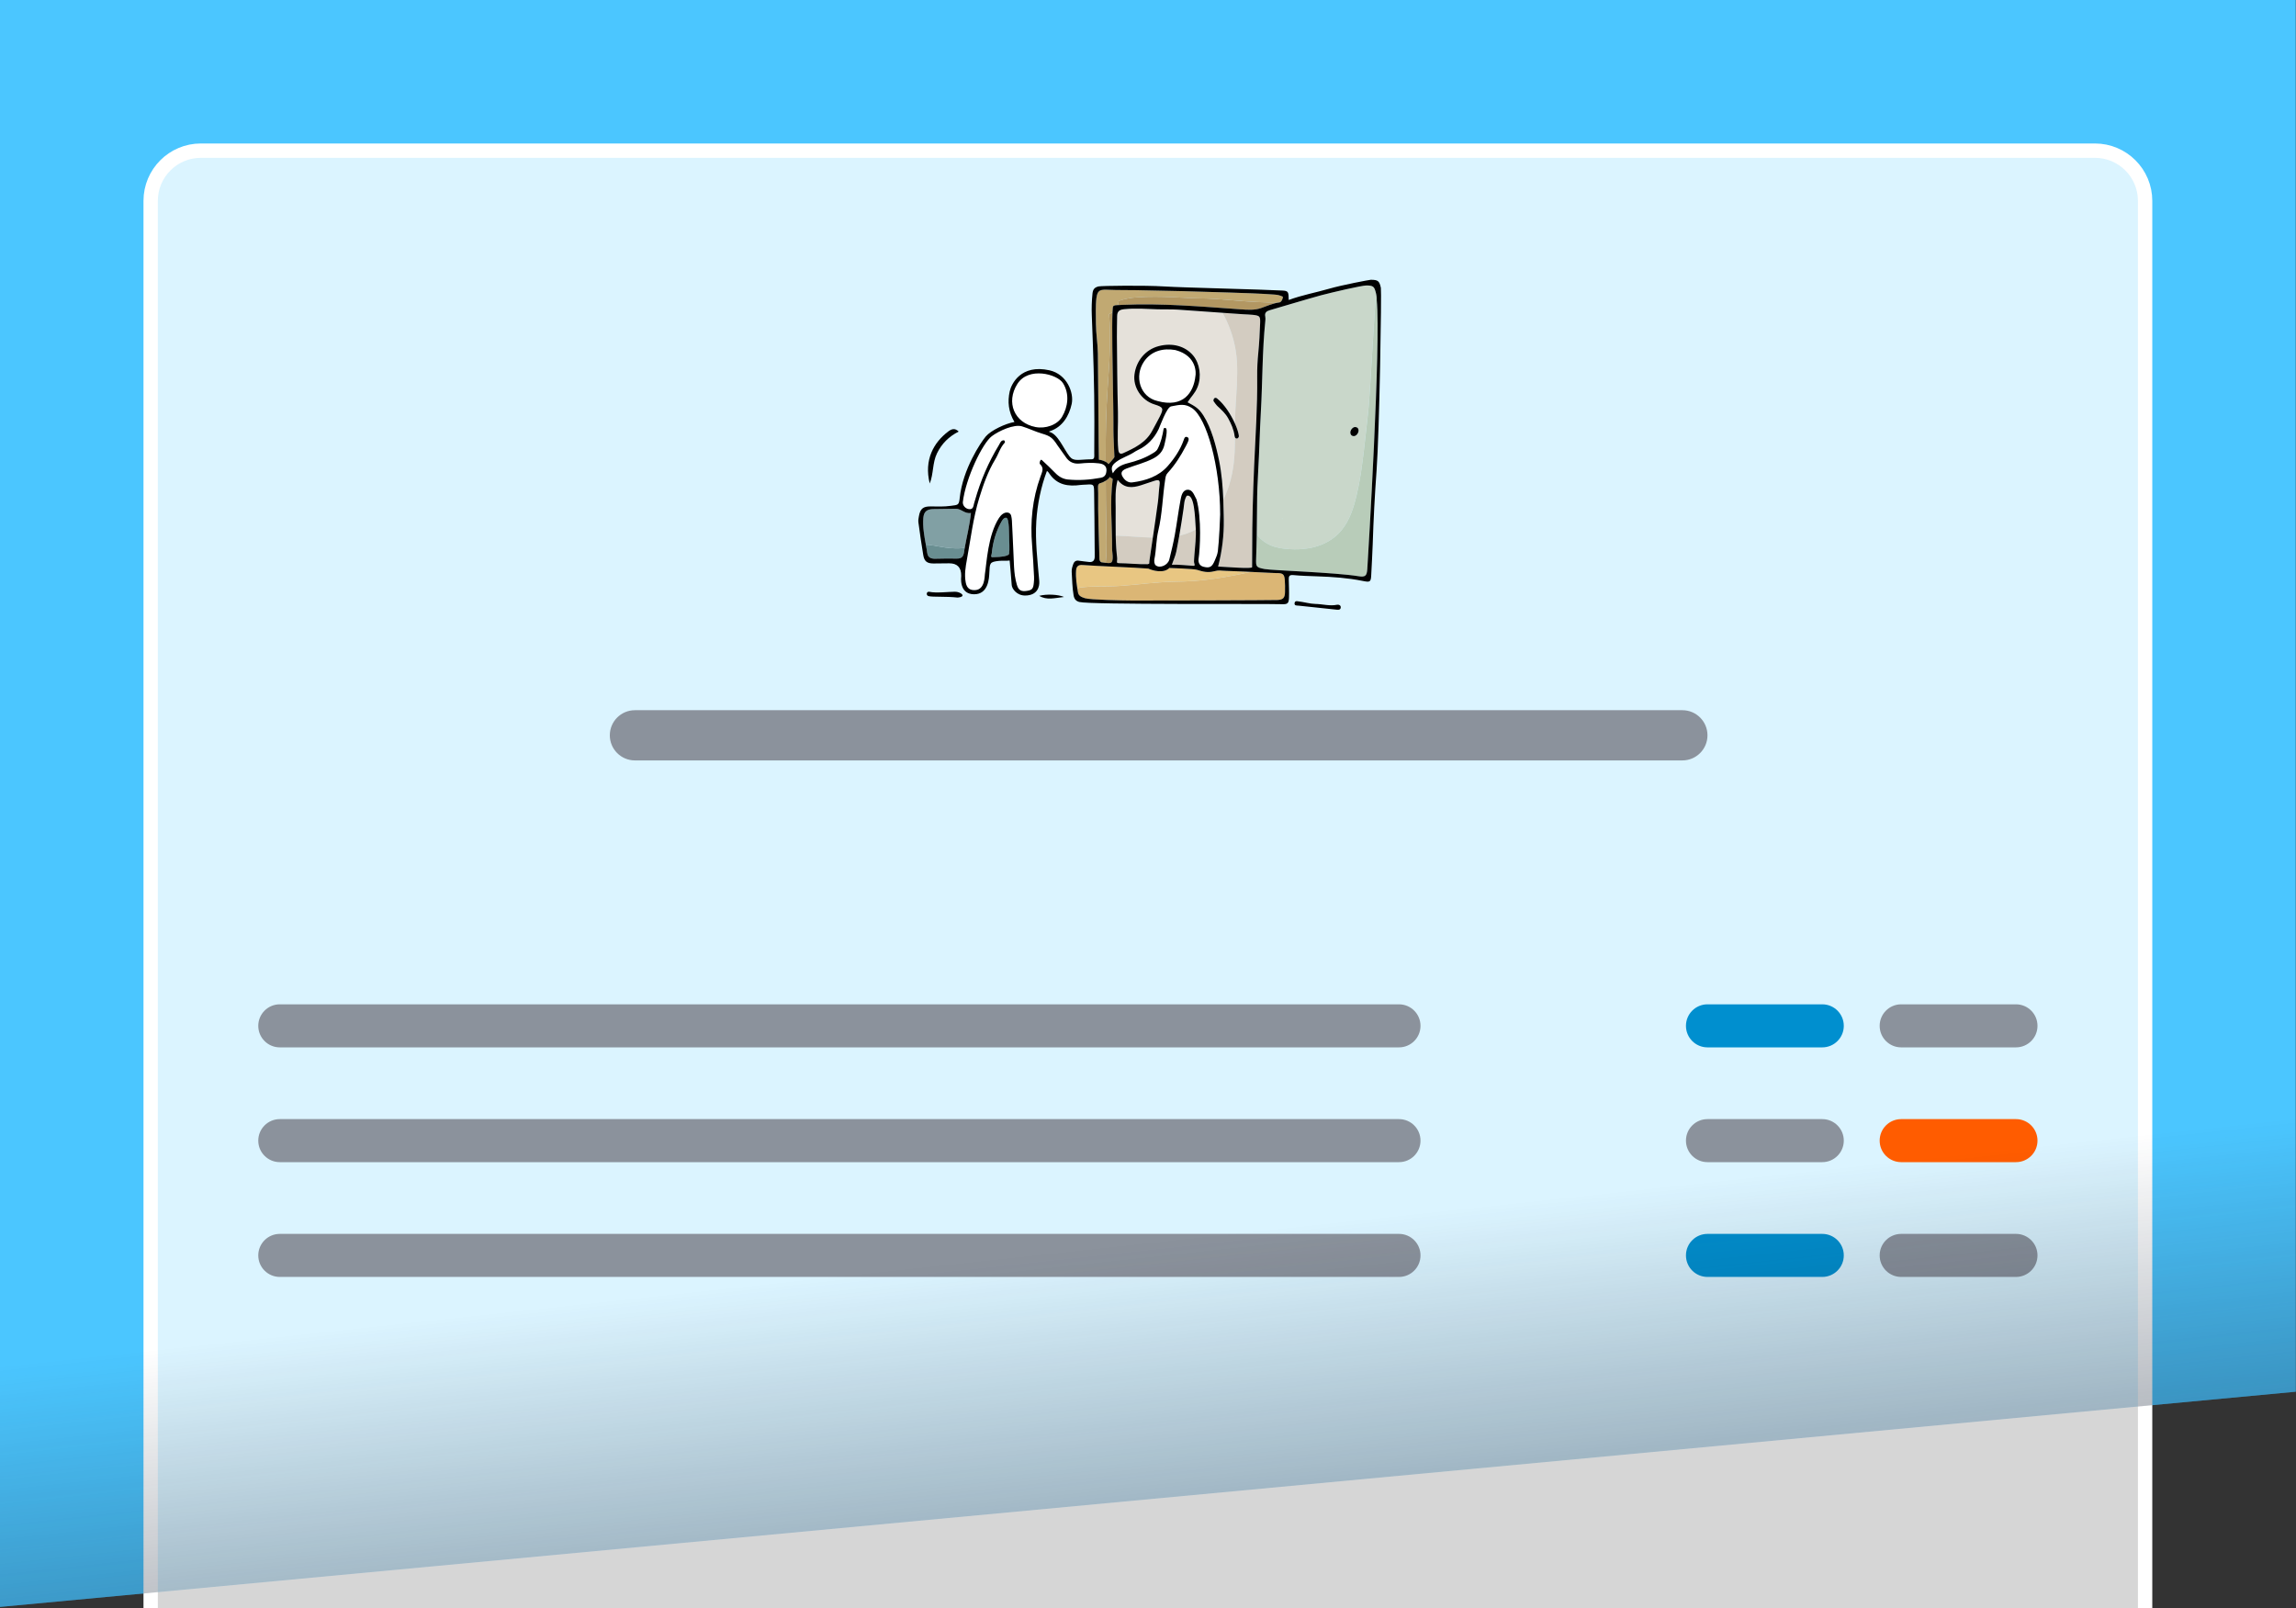 <svg width="404" height="283" viewBox="0 0 404 283" fill="none" xmlns="http://www.w3.org/2000/svg">
<rect x="0" y="0" width="404" height="283" fill="#333333" stroke="none"/>
<g clip-path="url(#clip0_968_9741)">
<g clip-path="url(#clip1_968_9741)">
<path d="M0 0H403.96V244.901L0 282.772V0Z" fill="#4BC6FF"/>
<path d="M368.614 26.51H35.346C30.466 26.51 26.51 30.466 26.51 35.346V292.871C26.51 297.751 30.466 301.708 35.346 301.708H368.614C373.494 301.708 377.45 297.751 377.45 292.871V35.346C377.45 30.466 373.494 26.51 368.614 26.51Z" fill="white" fill-opacity="0.8" stroke="white" stroke-width="2.525"/>
<path d="M296.027 124.975H111.72C109.28 124.975 107.302 126.953 107.302 129.393C107.302 131.834 109.28 133.812 111.72 133.812H296.027C298.467 133.812 300.445 131.834 300.445 129.393C300.445 126.953 298.467 124.975 296.027 124.975Z" fill="#8B929C"/>
<path d="M246.163 176.732H49.232C47.141 176.732 45.445 178.428 45.445 180.52C45.445 182.611 47.141 184.307 49.232 184.307H246.163C248.255 184.307 249.95 182.611 249.95 180.52C249.95 178.428 248.255 176.732 246.163 176.732Z" fill="#8B929C"/>
<path d="M354.727 176.732H334.529C332.438 176.732 330.742 178.428 330.742 180.52C330.742 182.611 332.438 184.307 334.529 184.307H354.727C356.819 184.307 358.514 182.611 358.514 180.52C358.514 178.428 356.819 176.732 354.727 176.732Z" fill="#8B929C"/>
<path d="M354.727 196.931H334.529C332.438 196.931 330.742 198.626 330.742 200.718C330.742 202.809 332.438 204.505 334.529 204.505H354.727C356.819 204.505 358.514 202.809 358.514 200.718C358.514 198.626 356.819 196.931 354.727 196.931Z" fill="#FF5C00"/>
<path d="M354.727 217.129H334.529C332.438 217.129 330.742 218.824 330.742 220.916C330.742 223.008 332.438 224.703 334.529 224.703H354.727C356.819 224.703 358.514 223.008 358.514 220.916C358.514 218.824 356.819 217.129 354.727 217.129Z" fill="#8B929C"/>
<path d="M320.643 176.732H300.445C298.354 176.732 296.658 178.428 296.658 180.52C296.658 182.611 298.354 184.307 300.445 184.307H320.643C322.735 184.307 324.43 182.611 324.43 180.52C324.43 178.428 322.735 176.732 320.643 176.732Z" fill="#008FCF"/>
<path d="M320.643 196.931H300.445C298.354 196.931 296.658 198.626 296.658 200.718C296.658 202.809 298.354 204.505 300.445 204.505H320.643C322.735 204.505 324.43 202.809 324.43 200.718C324.43 198.626 322.735 196.931 320.643 196.931Z" fill="#8B929C"/>
<path d="M320.643 217.129H300.445C298.354 217.129 296.658 218.824 296.658 220.916C296.658 223.008 298.354 224.703 300.445 224.703H320.643C322.735 224.703 324.43 223.008 324.43 220.916C324.43 218.824 322.735 217.129 320.643 217.129Z" fill="#008FCF"/>
<path d="M246.163 196.931H49.232C47.141 196.931 45.445 198.626 45.445 200.718C45.445 202.809 47.141 204.505 49.232 204.505H246.163C248.255 204.505 249.95 202.809 249.95 200.718C249.95 198.626 248.255 196.931 246.163 196.931Z" fill="#8B929C"/>
<path d="M246.163 217.129H49.232C47.141 217.129 45.445 218.824 45.445 220.916C45.445 223.008 47.141 224.703 49.232 224.703H246.163C248.255 224.703 249.95 223.008 249.95 220.916C249.95 218.824 248.255 217.129 246.163 217.129Z" fill="#8B929C"/>
<path d="M196.505 97.546C196.498 97.489 196.493 97.432 196.488 97.376C196.495 97.433 196.5 97.49 196.505 97.546Z" fill="#E5E1DA"/>
<path d="M202.599 96.306C202.574 96.48 202.549 96.655 202.522 96.83C202.548 96.656 202.573 96.481 202.599 96.306Z" fill="#E5E1DA"/>
<path d="M204.036 85.338C204.15 84.481 203.938 84.351 203.081 84.623C202.301 84.87 201.531 85.149 200.752 85.396C199.263 85.866 197.833 85.997 196.66 84.439C196.187 86.165 196.301 87.751 196.312 89.323C196.322 90.968 196.289 92.614 196.321 94.258C198.503 94.317 200.677 94.558 202.854 94.604C203.16 92.535 203.465 90.465 203.742 88.392C203.877 87.382 203.901 86.356 204.036 85.338Z" fill="#E5E1DA"/>
<path d="M196.34 94.949C196.338 94.882 196.335 94.816 196.334 94.749C196.337 94.816 196.338 94.882 196.34 94.949Z" fill="#E5E1DA"/>
<path d="M210.401 92.96C210.269 90.989 210.191 86.776 208.806 87.254C208.337 88.013 208.361 88.795 208.258 89.507C208.027 91.095 207.779 92.681 207.503 94.262L207.504 94.256C208.514 94.037 209.506 93.684 210.411 93.186C210.478 94.62 210.28 96.206 210.163 97.687C210.285 96.127 210.501 94.451 210.4 92.96H210.401Z" fill="#E5E1DA"/>
<path d="M210.114 98.425C210.108 98.54 210.103 98.654 210.098 98.767C210.101 98.654 210.106 98.54 210.114 98.425Z" fill="#E5E1DA"/>
<path d="M194.808 84.426L194.811 84.424C194.811 84.424 194.81 84.424 194.808 84.426Z" fill="#C1A972"/>
<path d="M195.192 84.058C195.192 84.058 195.2 84.048 195.202 84.043C195.199 84.048 195.196 84.053 195.192 84.058Z" fill="#C1A972"/>
<path d="M195.235 83.979C195.235 83.979 195.24 83.969 195.242 83.964C195.24 83.969 195.238 83.974 195.235 83.979Z" fill="#C1A972"/>
<path d="M195.774 98.351C195.77 98.394 195.765 98.434 195.759 98.472C195.765 98.434 195.769 98.393 195.774 98.351Z" fill="#C1A972"/>
<path d="M194.915 84.344C194.915 84.344 194.92 84.34 194.923 84.339C194.92 84.341 194.918 84.343 194.915 84.344Z" fill="#C1A972"/>
<path d="M194.963 84.302C194.963 84.302 194.968 84.299 194.97 84.296C194.968 84.298 194.967 84.3 194.963 84.302Z" fill="#C1A972"/>
<path d="M194.862 84.387C194.862 84.387 194.867 84.384 194.87 84.381C194.867 84.383 194.865 84.384 194.862 84.387Z" fill="#C1A972"/>
<path d="M195.009 84.261C195.009 84.261 195.015 84.256 195.018 84.253C195.015 84.256 195.011 84.258 195.009 84.261Z" fill="#C1A972"/>
<path d="M195.094 84.182C195.094 84.182 195.104 84.172 195.109 84.168C195.104 84.172 195.099 84.178 195.094 84.182Z" fill="#C1A972"/>
<path d="M195.13 84.142C195.135 84.137 195.14 84.131 195.145 84.125C195.141 84.13 195.135 84.135 195.13 84.142Z" fill="#C1A972"/>
<path d="M195.217 84.018C195.217 84.018 195.222 84.008 195.226 84.003C195.223 84.008 195.219 84.014 195.217 84.018Z" fill="#C1A972"/>
<path d="M195.736 98.606C195.728 98.64 195.72 98.671 195.71 98.701C195.719 98.671 195.728 98.64 195.736 98.606Z" fill="#C1A972"/>
<path d="M193.235 86.8C193.177 90.588 193.374 94.371 193.455 98.156C193.461 98.458 193.453 98.761 193.791 98.942C194.168 98.991 194.474 99.034 194.723 99.059C194.672 99.055 194.62 99.049 194.565 99.042C194.811 96.59 194.676 94.031 194.635 91.721C194.594 89.344 194.579 86.966 194.57 84.588C194.242 84.795 193.884 84.96 193.718 84.987C192.998 85.107 193.252 85.79 193.235 86.8Z" fill="#C1A972"/>
<path d="M195.064 84.21C195.064 84.21 195.057 84.217 195.053 84.221C195.057 84.217 195.06 84.214 195.064 84.21Z" fill="#C1A972"/>
<path d="M195.017 99.082C194.98 99.081 194.939 99.079 194.896 99.076C194.938 99.079 194.978 99.081 195.017 99.082Z" fill="#C1A972"/>
<path d="M190.138 103.389C190.181 103.382 190.304 103.363 190.402 103.348C190.512 103.335 190.629 103.321 190.667 103.318C192.023 103.184 193.386 103.19 194.747 103.186C198.018 103.175 201.26 102.649 204.522 102.444C206.294 102.333 208.07 102.367 209.841 102.245C211.681 102.119 213.512 101.876 215.329 101.575C216.926 101.31 218.51 100.984 220.089 100.632C221.159 100.684 222.219 100.737 223.066 100.777C220.843 100.671 217.162 100.481 215.671 100.448C214.646 100.426 214.589 100.273 213.592 100.53C212.495 100.814 211.644 100.587 210.611 100.265C210.009 100.077 205.763 99.941 205.763 99.941C204.739 100.97 202.766 100.386 202.053 100.052C200.025 99.864 192.559 99.597 190.532 99.424C189.746 99.356 189.392 99.639 189.339 100.41C189.25 101.7 189.467 102.966 189.671 104.222C189.632 103.984 189.594 103.745 189.555 103.506C189.747 103.461 189.941 103.422 190.136 103.386L190.138 103.389Z" fill="#E8C682"/>
<path d="M224.548 100.843C224.559 100.843 224.569 100.843 224.578 100.844C224.569 100.844 224.558 100.844 224.548 100.843Z" fill="#E8C682"/>
<path d="M223.387 100.793C223.412 100.794 223.436 100.795 223.46 100.796C223.435 100.795 223.412 100.794 223.387 100.793Z" fill="#E8C682"/>
<path d="M224.473 100.84C224.483 100.84 224.493 100.84 224.502 100.841C224.492 100.841 224.483 100.841 224.473 100.84Z" fill="#E8C682"/>
<path d="M224.19 100.829C224.202 100.829 224.213 100.829 224.224 100.83C224.212 100.83 224.201 100.83 224.19 100.829Z" fill="#E8C682"/>
<path d="M224.384 100.837C224.396 100.837 224.409 100.837 224.422 100.838C224.41 100.838 224.396 100.838 224.384 100.837Z" fill="#E8C682"/>
<path d="M193.187 62.224C193.242 66.576 193.267 70.931 193.306 75.284C193.32 76.82 193.327 79.343 193.367 80.88C193.367 80.88 194.039 80.979 194.559 81.261C194.559 80.929 194.558 80.598 194.558 80.266C194.546 76.275 194.622 72.295 194.896 68.312C195.194 63.969 195.536 59.614 195.156 55.267C195.373 55.184 195.571 55.083 195.748 54.965C195.776 54.324 195.817 53.937 195.878 53.887C196.115 53.695 196.412 53.694 196.707 53.69C196.781 53.465 196.827 53.228 196.844 52.98C196.908 52.95 196.974 52.921 197.037 52.891C197.087 52.874 197.135 52.856 197.185 52.84C197.379 52.777 197.577 52.722 197.777 52.672C198.199 52.565 198.629 52.489 199.059 52.42C199.134 52.411 199.208 52.403 199.283 52.395C199.549 52.366 199.818 52.343 200.085 52.322C201.157 52.24 202.231 52.215 203.306 52.218C205.206 52.223 207.1 52.326 208.997 52.433C209.629 52.469 210.259 52.495 210.891 52.5C212.921 52.518 214.945 52.676 216.966 52.846C219.704 53.077 222.427 53.278 225.145 53.216C225.445 53.156 225.702 52.707 225.741 52.216C225.127 51.942 224.832 51.881 224.216 51.834C221.668 51.639 218.827 51.568 216.274 51.478C210.802 51.285 205.324 51.163 199.849 51.062C198.263 51.032 196.677 51.067 195.09 50.997C193.709 50.936 193.118 50.959 192.937 52.384C192.762 53.759 192.841 55.629 192.848 57.016C192.856 58.764 193.165 60.484 193.187 62.224Z" fill="#C1A972"/>
<path d="M194.639 81.306L194.637 81.304L194.639 81.306Z" fill="#C1A972"/>
<path d="M195.875 70.838C195.876 70.917 195.878 70.995 195.879 71.074C195.878 70.995 195.878 70.917 195.875 70.838Z" fill="#C1A972"/>
<path d="M195.887 71.511C195.888 71.596 195.888 71.679 195.89 71.762C195.889 71.679 195.888 71.595 195.887 71.511Z" fill="#C1A972"/>
<path d="M195.854 69.463C195.854 69.495 195.856 69.525 195.857 69.557C195.857 69.525 195.856 69.495 195.854 69.463Z" fill="#C1A972"/>
<path d="M195.859 69.815C195.861 69.89 195.862 69.963 195.863 70.037C195.863 69.963 195.862 69.89 195.859 69.815Z" fill="#C1A972"/>
<path d="M195.87 70.476C195.871 70.555 195.873 70.635 195.874 70.715C195.873 70.635 195.873 70.555 195.87 70.476Z" fill="#C1A972"/>
<path d="M195.906 73.085C195.906 73.168 195.908 73.251 195.909 73.332C195.909 73.251 195.906 73.168 195.906 73.085Z" fill="#C1A972"/>
<path d="M195.903 72.8C195.903 72.878 195.905 72.955 195.906 73.031C195.906 72.955 195.903 72.877 195.903 72.8Z" fill="#C1A972"/>
<path d="M195.919 74.483C195.919 74.557 195.919 74.63 195.92 74.701C195.92 74.63 195.92 74.557 195.919 74.483Z" fill="#C1A972"/>
<path d="M195.914 73.688C195.914 73.769 195.917 73.851 195.917 73.93C195.917 73.851 195.915 73.769 195.914 73.688Z" fill="#C1A972"/>
<path d="M195.917 74.218C195.917 74.294 195.918 74.369 195.918 74.442C195.918 74.369 195.918 74.294 195.917 74.218Z" fill="#C1A972"/>
<path d="M195.916 73.942C195.916 74.021 195.917 74.097 195.919 74.173C195.919 74.097 195.917 74.021 195.916 73.942Z" fill="#C1A972"/>
<path d="M217.43 77.107C217.414 77.097 217.401 77.086 217.387 77.074C217.399 77.086 217.413 77.097 217.43 77.107Z" fill="#E5E1DA"/>
<path d="M217.328 77.003C217.317 76.987 217.309 76.971 217.3 76.955C217.307 76.971 217.317 76.987 217.328 77.003Z" fill="#E5E1DA"/>
<path d="M217.377 77.065C217.363 77.051 217.352 77.036 217.341 77.02C217.352 77.036 217.365 77.051 217.377 77.065Z" fill="#E5E1DA"/>
<path d="M203.749 54.432C201.76 54.365 199.768 54.202 197.767 54.415C196.913 54.506 196.575 54.842 196.568 55.644C196.558 56.873 196.514 58.1 196.525 59.328C196.571 63.732 196.588 68.138 196.71 72.54C196.771 74.738 196.557 76.935 196.773 79.132C196.835 79.768 197.11 79.985 197.654 79.738C199.669 78.823 201.662 77.867 202.76 75.766C203.188 74.949 203.65 74.15 204.064 73.327C204.804 71.854 204.707 71.655 203.101 71.155C200.853 70.455 199.321 68.131 199.621 65.873C199.931 63.535 201.509 61.536 203.87 60.912C206.251 60.283 208.533 60.876 209.944 62.563C211.092 63.935 211.472 66.256 210.712 68.122C210.246 69.262 209.663 69.686 208.965 70.791C210.356 71.542 210.935 71.866 211.732 73.093C213.163 75.297 214.009 78.589 214.513 81.09C214.969 83.353 215.157 85.643 215.246 87.943C215.351 87.735 215.451 87.524 215.546 87.309C216.648 84.8 217.134 82.168 217.247 79.436C217.281 78.609 217.293 77.782 217.299 76.955C217.266 76.886 217.248 76.807 217.238 76.728C217.1 75.597 216.641 74.59 216.098 73.601C215.645 72.776 214.976 72.169 214.305 71.545C214.012 71.273 213.769 70.939 213.545 70.606C213.483 70.514 213.523 70.301 213.589 70.184C213.711 69.964 213.97 69.974 214.12 70.092C215.423 71.118 216.605 72.969 217.313 74.57C217.322 73.644 217.342 72.718 217.395 71.792C217.55 69.061 217.809 66.32 217.642 63.583C217.49 61.074 216.841 58.647 215.792 56.366C215.583 55.913 215.35 55.472 215.095 55.045C212.489 54.864 209.883 54.681 207.276 54.493C206.102 54.408 204.924 54.473 203.749 54.434V54.432Z" fill="#E5E1DA"/>
<path d="M217.979 76.659C217.985 76.705 217.99 76.75 217.994 76.793C217.989 76.75 217.985 76.705 217.979 76.659Z" fill="#E5E1DA"/>
<path d="M217.829 75.967C217.84 76.01 217.852 76.053 217.864 76.096C217.853 76.053 217.842 76.01 217.829 75.967Z" fill="#E5E1DA"/>
<path d="M215.322 90.655C215.322 90.617 215.321 90.579 215.319 90.541C215.319 90.579 215.321 90.617 215.322 90.655Z" fill="#E5E1DA"/>
<path d="M169.687 96.783C169.667 96.908 169.647 97.032 169.629 97.158C169.648 97.033 169.668 96.908 169.687 96.783Z" fill="#81A0A4"/>
<path d="M163.051 96.622C163.05 96.615 163.048 96.607 163.046 96.6C163.047 96.607 163.048 96.615 163.051 96.622Z" fill="#81A0A4"/>
<path d="M168.172 89.535C166.842 89.572 165.513 89.553 164.184 89.589C163.079 89.619 162.557 90.054 162.472 91.144C162.346 92.74 162.634 94.299 162.914 95.857C163.026 95.861 163.14 95.866 163.252 95.874C163.43 95.887 163.618 95.925 163.797 95.931C163.848 95.939 163.901 95.947 163.951 95.955C164.73 96.082 165.502 96.236 166.282 96.342C167.437 96.5 168.603 96.564 169.75 96.419C170.092 94.452 170.614 92.491 170.844 90.27C169.755 90.468 169.139 89.508 168.172 89.535Z" fill="#81A0A4"/>
<path d="M176.721 91.195C176.731 91.19 176.74 91.184 176.748 91.179C176.738 91.184 176.73 91.189 176.721 91.195Z" fill="#81A0A4"/>
<path d="M175.056 94.552C175.077 94.48 175.098 94.408 175.121 94.336C175.098 94.408 175.076 94.48 175.056 94.552Z" fill="#81A0A4"/>
<path d="M174.602 96.648C174.609 96.602 174.615 96.555 174.623 96.509C174.615 96.555 174.608 96.602 174.602 96.648Z" fill="#81A0A4"/>
<path d="M176.548 91.337C176.555 91.329 176.564 91.321 176.573 91.314C176.564 91.321 176.557 91.33 176.548 91.337Z" fill="#81A0A4"/>
<path d="M176.207 91.825C176.073 92.061 175.948 92.301 175.831 92.544C175.986 92.287 176.126 92.021 176.253 91.747C176.238 91.774 176.222 91.8 176.209 91.825H176.207Z" fill="#81A0A4"/>
<path d="M175.255 93.936C175.281 93.86 175.308 93.785 175.335 93.71C175.308 93.786 175.28 93.86 175.255 93.936Z" fill="#81A0A4"/>
<path d="M175.36 93.646C175.5 93.273 175.656 92.907 175.831 92.546C175.656 92.907 175.499 93.274 175.36 93.646Z" fill="#81A0A4"/>
<path d="M176.448 91.453C176.456 91.444 176.462 91.435 176.47 91.426C176.462 91.435 176.455 91.443 176.448 91.453Z" fill="#81A0A4"/>
<path d="M174.965 94.869C174.984 94.795 175.005 94.721 175.028 94.647C175.005 94.721 174.985 94.795 174.965 94.869Z" fill="#81A0A4"/>
<path d="M174.847 95.35C174.885 95.19 174.922 95.032 174.965 94.874C174.924 95.032 174.885 95.19 174.847 95.35Z" fill="#81A0A4"/>
<path d="M176.918 91.118C176.928 91.117 176.937 91.115 176.947 91.114C176.938 91.114 176.928 91.117 176.918 91.118Z" fill="#81A0A4"/>
<path d="M174.558 96.986C174.563 96.947 174.568 96.908 174.573 96.87C174.568 96.908 174.561 96.947 174.558 96.986Z" fill="#81A0A4"/>
<path d="M242.235 52.264C242.238 52.288 242.24 52.313 242.242 52.337C242.24 52.313 242.237 52.288 242.235 52.264Z" fill="#C9D7CA"/>
<path d="M242.165 51.825C242.19 51.945 242.209 52.066 242.225 52.187C242.209 52.066 242.189 51.945 242.165 51.825Z" fill="#C9D7CA"/>
<path d="M242.25 52.427C242.251 52.449 242.254 52.471 242.255 52.493C242.254 52.471 242.253 52.449 242.25 52.427Z" fill="#C9D7CA"/>
<path d="M222.635 55.706C222.69 55.95 222.67 56.218 222.644 56.471C222.092 61.828 222.16 67.215 221.853 72.583C221.66 75.96 221.593 79.345 221.398 82.722C221.278 84.772 221.202 86.817 221.193 88.871C221.186 90.593 221.169 92.315 221.138 94.037C221.138 94.037 221.138 94.035 221.138 94.034C221.912 95.088 223.036 95.856 224.367 96.241C225.45 96.553 226.652 96.647 227.778 96.664C228.842 96.68 229.926 96.567 230.964 96.335C232.878 95.91 234.763 94.871 236.014 93.346C237.512 91.522 238.19 89.315 238.725 87.049C239.323 84.519 239.668 81.932 239.972 79.352C240.251 76.981 240.503 74.605 240.764 72.231C241.057 69.562 241.92 53.054 242.134 51.683C242.115 51.601 242.096 51.52 242.075 51.439C241.81 50.394 241.584 50.247 240.456 50.23C239.63 50.217 234.348 51.458 232.515 51.94C231.129 52.304 223.837 54.462 223.394 54.593C222.846 54.756 222.483 55.041 222.632 55.704L222.635 55.706ZM238.468 75.144C238.807 75.162 239.023 75.343 239.046 75.705C239.072 76.216 238.624 76.766 238.182 76.745C237.833 76.729 237.638 76.512 237.604 76.178C237.555 75.694 238.035 75.121 238.468 75.144ZM228.81 91.511C228.875 91.506 228.938 91.502 229.004 91.496C229.049 91.493 229.096 91.487 229.141 91.482C229.096 91.49 229.05 91.498 229.004 91.506C228.904 91.523 228.79 91.522 228.812 91.511H228.81ZM225.781 91.304C225.802 91.33 225.695 91.322 225.556 91.251C225.531 91.238 225.507 91.224 225.483 91.209C225.583 91.236 225.682 91.271 225.781 91.304Z" fill="#C9D7CA"/>
<path d="M195.817 83.296C196.43 82.212 197.381 81.784 198.525 81.493C199.955 81.129 201.373 80.652 202.661 79.871C203.06 79.63 203.471 79.434 203.696 78.996C204.272 77.874 204.549 76.683 204.761 75.393C205.717 74.812 205.117 77.261 204.89 78.257C204.63 79.394 203.98 80.122 202.944 80.666C201.43 81.461 199.776 81.837 198.206 82.452C197.202 82.844 197.095 83.365 197.748 84.204C198.129 84.693 198.684 84.963 199.225 84.892C201.61 84.586 203.876 83.846 205.496 81.989C206.665 80.648 207.685 79.145 208.287 77.422C208.388 77.132 208.485 76.765 208.882 76.909C209.254 77.045 209.171 77.402 209.05 77.696C208.932 77.979 208.791 78.253 208.647 78.524C207.766 80.21 206.755 81.813 205.462 83.218C205.132 83.577 205.095 83.915 205.021 84.392C204.559 87.378 204.516 90.422 203.812 93.369C203.417 95.025 203.461 96.73 203.127 98.389C203.069 98.679 203.072 99.279 203.383 99.505C204.171 100.078 205.514 99.401 205.749 98.47C206.112 97.032 206.457 95.585 206.722 94.126C207.087 92.11 207.333 90.073 207.712 88.06C207.845 87.346 208.028 86.252 208.937 86.189C209.879 86.123 210.097 87.135 210.534 87.882C211.47 91.207 211.144 96.698 210.903 98.28C210.821 98.817 210.926 99.523 211.766 99.74C212.921 100.036 213.295 99.712 213.758 98.622C213.978 98.104 214.22 97.561 214.292 96.993C214.511 95.258 214.704 90.954 214.701 90.543C214.701 82.095 212.344 73.591 209.783 71.841C208.54 70.993 207.626 71.2 206.057 71.51C205.281 71.663 204.091 75.05 203.873 75.506C203.074 77.171 201.867 78.433 200.178 79.214C199.945 79.321 199.727 79.459 199.511 79.598C198.523 80.239 197.361 80.556 196.412 81.277C195.608 81.887 195.437 82.346 195.817 83.296Z" fill="white"/>
<path d="M196.331 94.751C196.334 94.818 196.335 94.884 196.338 94.951C196.34 95.056 196.344 95.16 196.348 95.266C196.352 95.339 196.354 95.412 196.357 95.484C196.362 95.583 196.365 95.683 196.371 95.782C196.376 95.856 196.379 95.93 196.383 96.003C196.388 96.103 196.394 96.202 196.401 96.302C196.406 96.374 196.41 96.447 196.416 96.519C196.422 96.622 196.43 96.726 196.439 96.829C196.444 96.897 196.45 96.965 196.456 97.033C196.465 97.147 196.477 97.262 196.488 97.376C196.493 97.433 196.498 97.49 196.503 97.547C196.521 97.718 196.54 97.89 196.56 98.06C196.657 98.874 196.24 99.108 197.046 99.107C198.313 99.107 200.396 99.329 201.936 99.283C202.353 99.198 202.185 99.139 202.249 98.698C202.339 98.075 202.43 97.452 202.523 96.829C202.549 96.655 202.574 96.48 202.6 96.305C202.66 95.906 202.719 95.507 202.778 95.108C202.801 94.954 202.824 94.8 202.847 94.647C202.848 94.632 202.85 94.617 202.853 94.603C200.678 94.558 198.503 94.317 196.321 94.257C196.324 94.422 196.328 94.585 196.333 94.75L196.331 94.751Z" fill="#D3CCC1"/>
<path d="M210.413 93.185C209.508 93.683 208.516 94.036 207.506 94.255L207.505 94.261C207.433 94.676 207.358 95.09 207.281 95.504C207.262 95.607 207.242 95.709 207.223 95.812C207.145 96.231 207.065 96.652 206.981 97.071C206.821 97.879 206.391 98.775 206.207 99.389C207.319 99.306 209.061 99.529 209.978 99.567C210.432 99.586 210.083 99.185 210.098 98.768C210.103 98.654 210.108 98.54 210.115 98.425C210.117 98.395 210.119 98.365 210.12 98.334C210.125 98.247 210.132 98.161 210.138 98.073C210.139 98.048 210.142 98.022 210.143 97.998C210.151 97.902 210.157 97.807 210.166 97.71C210.166 97.702 210.166 97.695 210.167 97.688C210.284 96.205 210.483 94.619 210.417 93.186L210.413 93.185Z" fill="#D3CCC1"/>
<path d="M194.563 99.043C194.619 99.05 194.671 99.056 194.721 99.061C194.729 99.061 194.736 99.063 194.744 99.063C194.793 99.068 194.84 99.072 194.885 99.076C194.889 99.076 194.893 99.076 194.897 99.076C194.94 99.079 194.98 99.08 195.019 99.081C195.023 99.081 195.028 99.081 195.033 99.081C195.072 99.082 195.109 99.082 195.144 99.081C195.15 99.081 195.156 99.081 195.162 99.081C195.197 99.08 195.231 99.078 195.263 99.074C195.294 99.07 195.322 99.065 195.35 99.058C195.354 99.058 195.359 99.056 195.363 99.055C195.389 99.048 195.414 99.04 195.438 99.03C195.442 99.028 195.445 99.027 195.448 99.025C195.472 99.015 195.494 99.004 195.515 98.991C195.536 98.977 195.553 98.962 195.571 98.945C195.573 98.942 195.577 98.939 195.58 98.936C195.596 98.92 195.613 98.901 195.626 98.88C195.628 98.877 195.631 98.873 195.631 98.873C195.645 98.853 195.657 98.831 195.668 98.807C195.669 98.804 195.672 98.802 195.672 98.799C195.684 98.775 195.695 98.747 195.703 98.719C195.706 98.713 195.708 98.708 195.71 98.702C195.719 98.672 195.727 98.641 195.735 98.607C195.735 98.604 195.736 98.6 195.737 98.597C195.744 98.565 195.75 98.53 195.756 98.494C195.758 98.487 195.758 98.481 195.759 98.474C195.765 98.436 195.769 98.394 195.774 98.352C195.774 98.343 195.775 98.334 195.777 98.325C195.78 98.28 195.784 98.234 195.788 98.183C195.816 97.725 195.678 96.968 195.682 96.508C195.716 92.626 195.254 88.246 195.785 84.368C195.814 84.16 195.493 84.161 195.255 83.929C195.253 83.941 195.249 83.953 195.244 83.966C195.241 83.971 195.24 83.975 195.238 83.98C195.234 83.988 195.231 83.997 195.227 84.005C195.225 84.008 195.222 84.013 195.219 84.017C195.214 84.026 195.209 84.035 195.205 84.044C195.201 84.049 195.198 84.053 195.196 84.058C195.19 84.067 195.183 84.076 195.177 84.084C195.173 84.089 195.168 84.094 195.164 84.099C195.158 84.108 195.15 84.117 195.144 84.126C195.14 84.131 195.135 84.136 195.13 84.142C195.123 84.15 195.115 84.159 195.106 84.168C195.103 84.172 195.097 84.177 195.094 84.181C195.085 84.191 195.075 84.201 195.065 84.211C195.061 84.215 195.058 84.218 195.055 84.222C195.043 84.232 195.033 84.243 195.02 84.254C195.018 84.257 195.014 84.26 195.012 84.263C194.998 84.274 194.986 84.285 194.974 84.296C194.97 84.298 194.969 84.3 194.966 84.303C194.952 84.315 194.937 84.328 194.922 84.34L194.916 84.345C194.899 84.357 194.884 84.369 194.868 84.382C194.868 84.382 194.865 84.384 194.863 84.386C194.846 84.399 194.829 84.413 194.811 84.425L194.808 84.427C194.791 84.44 194.772 84.454 194.753 84.468C194.693 84.509 194.633 84.551 194.57 84.59C194.579 86.969 194.595 89.347 194.637 91.723C194.677 94.033 194.811 96.593 194.566 99.044L194.563 99.043Z" fill="#B29762"/>
<path d="M224.792 100.85C224.781 100.85 224.767 100.85 224.752 100.85C224.748 100.85 224.743 100.85 224.738 100.85C224.728 100.85 224.716 100.85 224.704 100.85C224.698 100.85 224.689 100.85 224.68 100.85C224.67 100.85 224.657 100.85 224.646 100.85C224.637 100.85 224.628 100.85 224.62 100.85C224.607 100.85 224.594 100.85 224.58 100.849C224.57 100.849 224.559 100.849 224.549 100.848C224.535 100.848 224.519 100.847 224.503 100.846C224.493 100.846 224.484 100.846 224.474 100.845C224.458 100.845 224.44 100.844 224.423 100.843C224.41 100.843 224.397 100.843 224.385 100.842C224.368 100.842 224.351 100.841 224.333 100.84C224.319 100.84 224.306 100.839 224.293 100.838C224.27 100.838 224.248 100.836 224.226 100.835C224.214 100.835 224.203 100.835 224.193 100.834C224.158 100.833 224.122 100.831 224.086 100.829H224.082C224.045 100.827 224.01 100.826 223.971 100.824C223.958 100.824 223.945 100.823 223.933 100.822C223.906 100.821 223.879 100.82 223.852 100.818C223.834 100.818 223.818 100.816 223.802 100.816C223.775 100.815 223.749 100.814 223.722 100.812C223.703 100.812 223.685 100.81 223.666 100.809C223.644 100.808 223.621 100.807 223.597 100.806C223.573 100.805 223.548 100.804 223.524 100.803C223.502 100.803 223.482 100.801 223.461 100.8C223.435 100.799 223.411 100.798 223.387 100.797C223.36 100.796 223.332 100.794 223.303 100.793C223.285 100.793 223.268 100.791 223.249 100.79C223.221 100.79 223.193 100.788 223.164 100.787C223.138 100.786 223.11 100.784 223.081 100.783C223.077 100.783 223.073 100.783 223.069 100.783C222.221 100.742 221.162 100.689 220.091 100.638C218.512 100.99 216.929 101.316 215.332 101.58C213.516 101.882 211.681 102.123 209.845 102.25C208.072 102.373 206.296 102.338 204.524 102.449C201.262 102.654 198.02 103.18 194.749 103.192C193.39 103.197 192.025 103.19 190.669 103.323C190.633 103.327 190.514 103.341 190.404 103.353C190.304 103.369 190.183 103.387 190.14 103.395C189.946 103.429 189.751 103.47 189.56 103.514C189.597 103.754 189.637 103.992 189.676 104.231C189.778 104.853 190.269 105.075 190.917 105.276C191.855 105.564 197.458 105.669 199.31 105.681C202.587 105.701 223.731 105.63 224.752 105.59C225.791 105.55 226.097 105.211 226.114 104.159C226.126 103.442 226.134 102.721 226.074 102.008C225.994 101.097 225.732 100.861 224.796 100.856L224.792 100.85Z" fill="#DBB675"/>
<path d="M216.967 52.845C214.947 52.675 212.922 52.517 210.893 52.499C210.26 52.494 209.63 52.468 208.997 52.432C207.102 52.325 205.205 52.222 203.306 52.218C202.232 52.215 201.158 52.239 200.086 52.321C199.818 52.342 199.55 52.365 199.283 52.394C199.209 52.402 199.134 52.411 199.06 52.42C198.629 52.489 198.2 52.565 197.777 52.671C197.579 52.721 197.381 52.776 197.185 52.84C197.136 52.855 197.088 52.873 197.039 52.89C196.974 52.92 196.91 52.949 196.846 52.98C196.829 53.227 196.782 53.465 196.708 53.689C196.766 53.689 196.823 53.687 196.88 53.685C196.886 53.685 196.891 53.685 196.896 53.685C196.954 53.682 197.013 53.678 197.072 53.67C197.223 53.649 197.377 53.651 197.531 53.644C204.458 53.336 211.349 53.947 218.244 54.431C219.464 54.516 220.694 54.63 221.899 54.212C222.959 53.844 223.987 53.365 225.122 53.222C225.13 53.221 225.138 53.218 225.147 53.217C222.43 53.279 219.706 53.078 216.968 52.847L216.967 52.845Z" fill="#B29762"/>
<path d="M195.156 55.267C195.536 59.614 195.193 63.97 194.896 68.313C194.622 72.294 194.547 76.275 194.558 80.266C194.558 80.598 194.559 80.929 194.559 81.261C194.585 81.275 194.609 81.289 194.635 81.304L194.638 81.306C194.661 81.319 194.682 81.332 194.704 81.347C194.71 81.351 194.717 81.355 194.722 81.359C194.738 81.37 194.754 81.381 194.77 81.392C194.777 81.397 194.785 81.403 194.792 81.409C194.806 81.42 194.82 81.43 194.833 81.441C194.84 81.447 194.847 81.454 194.855 81.459C194.868 81.47 194.879 81.481 194.892 81.492C194.898 81.499 194.906 81.506 194.914 81.513C194.925 81.523 194.936 81.535 194.946 81.547C194.954 81.554 194.959 81.561 194.967 81.568C194.977 81.581 194.988 81.594 194.999 81.606C195.004 81.612 195.008 81.618 195.013 81.625C195.028 81.645 195.042 81.664 195.055 81.685C195.055 81.685 196.1 80.575 196.096 80.418C196.061 79.021 195.912 76.971 195.921 75.594C195.921 75.534 195.921 75.473 195.921 75.41C195.921 75.399 195.921 75.389 195.921 75.378C195.921 75.317 195.921 75.255 195.921 75.191V75.157C195.921 75.092 195.921 75.026 195.921 74.957C195.921 74.948 195.921 74.939 195.921 74.929C195.921 74.864 195.921 74.798 195.921 74.73C195.921 74.72 195.921 74.711 195.921 74.701C195.921 74.63 195.921 74.557 195.92 74.483C195.92 74.47 195.92 74.456 195.92 74.442C195.92 74.368 195.92 74.293 195.918 74.217C195.918 74.203 195.918 74.189 195.918 74.174C195.918 74.098 195.917 74.021 195.917 73.942C195.917 73.938 195.917 73.934 195.917 73.93C195.917 73.851 195.916 73.769 195.915 73.687C195.915 73.668 195.915 73.648 195.915 73.63C195.915 73.552 195.912 73.472 195.912 73.392C195.912 73.373 195.912 73.353 195.912 73.332C195.912 73.25 195.911 73.168 195.91 73.084C195.91 73.066 195.91 73.048 195.91 73.03C195.91 72.954 195.908 72.877 195.907 72.8C195.907 72.783 195.907 72.766 195.907 72.749C195.906 72.667 195.904 72.582 195.903 72.497C195.903 72.468 195.903 72.437 195.903 72.407C195.902 72.323 195.901 72.237 195.899 72.151C195.899 72.132 195.899 72.113 195.899 72.093C195.899 72.014 195.898 71.934 195.897 71.854C195.897 71.824 195.897 71.794 195.896 71.764C195.894 71.681 195.894 71.596 195.892 71.512C195.892 71.488 195.892 71.464 195.891 71.439C195.891 71.349 195.888 71.258 195.887 71.166C195.887 71.136 195.887 71.105 195.886 71.075C195.886 70.996 195.884 70.917 195.882 70.838C195.882 70.798 195.88 70.756 195.88 70.715C195.879 70.635 195.878 70.555 195.877 70.475C195.877 70.451 195.877 70.427 195.875 70.402C195.873 70.302 195.872 70.201 195.87 70.099C195.87 70.078 195.87 70.058 195.869 70.038C195.868 69.964 195.868 69.889 195.865 69.815C195.864 69.729 195.863 69.643 195.862 69.557C195.862 69.525 195.86 69.495 195.859 69.463C195.859 69.418 195.858 69.371 195.858 69.325C195.857 69.236 195.854 69.147 195.854 69.058C195.854 69.006 195.851 68.953 195.85 68.901C195.85 68.818 195.848 68.736 195.846 68.652C195.811 66.503 195.771 64.192 195.744 62.051C195.744 62.047 195.744 62.043 195.744 62.039C195.739 61.668 195.735 61.302 195.732 60.942C195.732 60.942 195.732 60.938 195.732 60.935C195.705 58.399 195.701 56.205 195.754 54.963C195.578 55.082 195.381 55.184 195.161 55.266L195.156 55.267Z" fill="#B29762"/>
<path d="M206.829 61.598C204.716 61.218 202.605 61.723 201.315 63.592C199.531 66.178 200.564 69.844 203.649 70.565C208.2 71.825 210.044 69.092 210.353 66.13C210.426 65.824 210.723 62.632 206.829 61.598Z" fill="white"/>
<path d="M217.644 63.581C217.811 66.317 217.552 69.059 217.397 71.789C217.344 72.716 217.323 73.641 217.315 74.568C217.337 74.619 217.36 74.671 217.381 74.722C217.385 74.73 217.389 74.737 217.392 74.745C217.455 74.894 217.514 75.04 217.568 75.182C217.575 75.197 217.58 75.212 217.585 75.226C217.601 75.27 217.618 75.313 217.633 75.356C217.636 75.365 217.639 75.375 217.643 75.385C217.669 75.46 217.696 75.534 217.72 75.607C217.727 75.632 217.736 75.655 217.744 75.679C217.755 75.711 217.764 75.743 217.774 75.775C217.784 75.805 217.793 75.836 217.802 75.866C217.812 75.9 217.822 75.932 217.831 75.965C217.842 76.008 217.854 76.052 217.866 76.094C217.871 76.115 217.876 76.137 217.883 76.159C217.891 76.195 217.9 76.231 217.908 76.266C217.912 76.284 217.917 76.302 217.921 76.319C217.931 76.369 217.941 76.418 217.95 76.466C217.952 76.478 217.953 76.49 217.956 76.502C217.962 76.541 217.968 76.579 217.975 76.616C217.976 76.63 217.979 76.643 217.98 76.657C217.986 76.703 217.992 76.748 217.995 76.792C217.931 76.98 217.836 77.184 217.591 77.159C217.565 77.156 217.539 77.151 217.517 77.145C217.512 77.143 217.508 77.142 217.503 77.14C217.48 77.132 217.461 77.123 217.443 77.113C217.44 77.11 217.436 77.108 217.431 77.105C217.417 77.095 217.403 77.085 217.389 77.073C217.385 77.07 217.381 77.067 217.379 77.064C217.365 77.05 217.354 77.035 217.342 77.019C217.339 77.014 217.334 77.008 217.33 77.002C217.32 76.986 217.311 76.97 217.302 76.954C217.296 77.781 217.284 78.607 217.25 79.435C217.137 82.166 216.649 84.799 215.549 87.308C215.455 87.522 215.354 87.732 215.249 87.94C215.285 88.806 215.305 89.674 215.321 90.542C215.321 90.579 215.321 90.618 215.323 90.655C215.328 90.93 215.333 91.204 215.336 91.479C215.379 94.156 215.046 96.987 214.338 99.698C215.862 99.765 220.3 100.138 220.32 99.809C220.337 99.399 220.339 97.017 220.338 96.607C220.328 91.737 220.472 86.874 220.681 82.007C220.905 76.787 221.28 71.57 221.214 66.338C221.196 64.907 221.268 63.472 221.412 62.039C221.586 60.308 221.672 58.566 221.733 56.826C221.775 55.636 221.656 55.543 220.447 55.401C219.891 55.336 219.327 55.338 218.766 55.3C217.543 55.215 216.321 55.129 215.098 55.044C215.353 55.471 215.586 55.912 215.795 56.365C216.844 58.645 217.493 61.072 217.645 63.583L217.644 63.581Z" fill="#D3CCC1"/>
<path d="M182.219 75.148C183.97 75.487 186.036 74.782 186.882 73.346C187.891 71.633 188.258 69.344 187.035 67.409C186.041 65.836 180.976 64.458 179.015 67.555C176.961 70.799 178.471 74.42 182.22 75.147L182.219 75.148Z" fill="white"/>
<path d="M166.281 96.342C165.5 96.235 164.728 96.082 163.951 95.954C163.899 95.946 163.847 95.939 163.795 95.931C163.616 95.925 163.429 95.886 163.251 95.874C163.139 95.866 163.025 95.86 162.913 95.857C162.957 96.104 163.003 96.353 163.044 96.6C163.046 96.607 163.047 96.614 163.048 96.621C163.091 96.867 163.133 97.114 163.169 97.36C163.278 98.084 163.809 98.335 164.518 98.318C165.796 98.29 167.075 98.266 168.354 98.295C169.174 98.312 169.51 97.956 169.628 97.16C169.647 97.035 169.666 96.909 169.686 96.784C169.706 96.662 169.726 96.541 169.746 96.42C168.601 96.565 167.435 96.501 166.28 96.343L166.281 96.342Z" fill="#698E91"/>
<path d="M177.092 91.12C177.067 91.115 177.042 91.112 177.018 91.11C177.009 91.11 177.002 91.11 176.994 91.11C176.979 91.11 176.961 91.11 176.946 91.112C176.937 91.112 176.928 91.115 176.918 91.116C176.904 91.118 176.889 91.121 176.875 91.124C176.867 91.126 176.856 91.13 176.848 91.133C176.835 91.137 176.821 91.142 176.808 91.147C176.8 91.151 176.791 91.155 176.782 91.159C176.769 91.165 176.758 91.171 176.745 91.177C176.736 91.182 176.728 91.187 176.72 91.193C176.709 91.2 176.696 91.208 176.686 91.216C176.677 91.222 176.668 91.228 176.661 91.234C176.649 91.243 176.638 91.251 176.628 91.26C176.619 91.267 176.612 91.274 176.604 91.281C176.593 91.291 176.582 91.301 176.572 91.311C176.565 91.318 176.557 91.326 176.55 91.333C176.538 91.344 176.528 91.355 176.519 91.367C176.512 91.375 176.505 91.382 176.498 91.39C176.488 91.402 176.479 91.414 176.47 91.426C176.463 91.434 176.456 91.442 176.45 91.45C176.44 91.462 176.431 91.475 176.422 91.488C176.407 91.51 176.391 91.531 176.375 91.553C176.372 91.559 176.367 91.565 176.363 91.572C176.353 91.587 176.344 91.602 176.334 91.617C176.33 91.622 176.326 91.628 176.324 91.633C176.314 91.65 176.303 91.665 176.295 91.681C176.292 91.685 176.29 91.688 176.287 91.692C176.277 91.71 176.266 91.727 176.256 91.745C176.129 92.019 175.989 92.286 175.834 92.543C175.834 92.543 175.834 92.544 175.834 92.545C175.658 92.906 175.503 93.273 175.363 93.645C175.354 93.666 175.347 93.687 175.339 93.709C175.311 93.785 175.283 93.86 175.258 93.936C175.248 93.964 175.238 93.993 175.228 94.021C175.204 94.094 175.179 94.167 175.156 94.24C175.146 94.272 175.136 94.303 175.126 94.335C175.103 94.407 175.08 94.479 175.06 94.552C175.051 94.583 175.042 94.615 175.034 94.646C175.012 94.72 174.991 94.794 174.97 94.868C174.97 94.87 174.97 94.871 174.969 94.873C174.927 95.031 174.887 95.189 174.85 95.349C174.839 95.395 174.828 95.442 174.818 95.488C174.805 95.544 174.792 95.601 174.781 95.658C174.77 95.712 174.758 95.767 174.747 95.822C174.737 95.876 174.727 95.929 174.717 95.983C174.707 96.042 174.695 96.102 174.684 96.161C174.675 96.212 174.666 96.263 174.659 96.313C174.649 96.377 174.638 96.442 174.628 96.507C174.621 96.554 174.613 96.601 174.608 96.647C174.597 96.72 174.587 96.794 174.578 96.868C174.573 96.907 174.568 96.946 174.563 96.984C174.549 97.097 174.536 97.21 174.525 97.323C174.491 97.666 174.261 98.048 174.63 98.044C176.447 98.024 177.517 97.805 177.578 97.422C177.685 96.77 177.585 95.015 177.585 94.354C177.543 94.354 177.634 91.231 177.099 91.12H177.092Z" fill="#698E91"/>
<path d="M182.994 81.66C182.818 81.494 183.084 80.735 183.302 80.938C184.128 81.703 184.951 82.474 185.735 83.282C186.335 83.901 187.074 84.297 187.879 84.379C189.822 84.575 191.769 84.433 193.693 84.078C194.184 83.987 194.517 83.737 194.638 83.207C194.855 82.25 194.471 81.666 193.383 81.535C192.264 81.399 191.134 81.442 190.011 81.562C188.942 81.676 188.1 81.311 187.517 80.395C187.27 80.006 186.304 78.729 186.054 78.343C185.198 77.014 184.774 76.72 183.336 76.297C182.175 75.956 181.014 75.391 179.852 75.029C178.425 74.585 175.725 75.839 174.513 76.757C172.858 78.012 169.936 84.129 169.42 88.305C169.341 88.946 169.89 89.526 170.494 89.596C171.247 89.683 171.268 89.1 171.393 88.609C171.442 88.411 171.509 88.216 171.564 88.019C172.535 84.601 173.912 81.359 175.767 78.325C175.99 77.96 176.105 77.451 176.671 77.484C176.847 77.627 176.866 77.816 176.77 77.919C175.985 78.766 175.695 79.889 175.113 80.848C173.832 82.968 173.02 85.285 172.302 87.638C171.221 91.174 170.799 94.842 170.134 98.461C169.878 99.849 169.673 101.108 169.919 102.474C170.111 103.542 170.706 103.925 171.667 103.837C173.305 103.685 173.238 101.433 173.304 101.033C173.614 99.115 173.818 94.183 175.786 91.146C176.132 90.612 176.703 90.086 177.352 90.208C178.013 90.332 177.977 91.061 178.05 91.608C178.098 91.963 178.307 97.392 178.427 99.746C178.481 100.82 178.625 101.893 178.929 102.923C179.213 103.882 179.7 104.13 180.672 103.982C181.61 103.838 181.811 103.615 181.912 102.559C181.946 102.203 181.971 101.842 181.95 101.487C181.848 99.646 181.767 97.803 181.609 95.968C181.253 91.828 181.658 87.789 183.08 83.871C183.399 82.988 183.74 82.369 182.994 81.66Z" fill="white"/>
<path d="M225.783 91.304C225.683 91.271 225.584 91.236 225.484 91.209C225.51 91.223 225.532 91.238 225.559 91.251C225.696 91.323 225.803 91.33 225.783 91.304Z" fill="#B8CCB9"/>
<path d="M229.004 91.507C229.05 91.499 229.096 91.49 229.141 91.482C229.096 91.488 229.05 91.493 229.004 91.497C228.939 91.503 228.875 91.507 228.811 91.512C228.791 91.523 228.904 91.525 229.004 91.507Z" fill="#B8CCB9"/>
<path d="M239.976 79.354C239.67 81.934 239.327 84.521 238.728 87.051C238.193 89.317 237.515 91.523 236.018 93.348C234.765 94.874 232.881 95.912 230.967 96.338C229.93 96.568 228.847 96.681 227.782 96.666C226.655 96.649 225.452 96.555 224.37 96.243C223.041 95.859 221.915 95.09 221.141 94.036V94.039C221.128 94.731 221.113 95.422 221.096 96.114C221.096 96.142 221.093 96.17 221.093 96.198C221.075 96.882 221.055 97.565 221.031 98.248C220.981 99.733 221.011 99.851 222.526 100.139C223.849 100.391 234.9 100.726 239.057 101.402C240.247 101.596 240.516 101.323 240.595 100.124C240.737 97.976 243.01 60.382 242.257 52.809C242.259 52.757 242.262 52.705 242.262 52.653C242.262 52.635 242.262 52.617 242.262 52.598C242.262 52.564 242.261 52.529 242.258 52.496C242.257 52.474 242.257 52.452 242.254 52.43C242.253 52.4 242.25 52.37 242.248 52.34C242.245 52.315 242.243 52.291 242.24 52.266C242.238 52.241 242.235 52.216 242.23 52.19C242.215 52.069 242.194 51.948 242.171 51.828V51.825C242.161 51.778 242.151 51.732 242.141 51.687C241.927 53.058 241.064 69.566 240.771 72.235C240.51 74.609 240.26 76.986 239.979 79.356L239.976 79.354Z" fill="#B8CCB9"/>
<path d="M182.865 102.255C182.565 98.737 182.128 95.219 182.35 91.678C182.532 88.766 183.161 85.652 184.215 82.88C184.437 82.986 184.619 83.308 184.691 83.41C186.043 85.359 187.976 85.632 190.123 85.338C190.426 85.296 190.736 85.302 191.043 85.282C192.471 85.192 192.5 85.191 192.521 86.647C192.57 89.875 192.593 93.104 192.613 96.332C192.616 96.895 192.635 97.458 192.621 98.021C192.606 98.65 192.26 98.982 191.582 98.885C191.025 98.807 190.46 98.777 189.907 98.677C189.358 98.577 189.026 98.759 188.841 99.283C188.686 99.721 188.546 100.156 188.574 100.629C188.654 102.005 188.677 103.382 188.906 104.752C189.017 105.411 189.321 105.766 189.922 105.931C191.765 106.434 222.468 106.214 225.586 106.32C226.557 106.352 226.769 106.181 226.807 105.198C226.848 104.127 226.793 103.05 226.768 101.977C226.755 101.436 226.848 101.133 227.541 101.197C228.966 101.33 230.401 101.369 231.834 101.419C234.5 101.511 237.157 101.698 239.776 102.225C241.067 102.485 241.221 102.443 241.279 101.175C241.361 99.386 241.481 97.6 241.538 95.809C241.677 91.456 241.901 87.103 242.221 82.76C242.724 75.907 243.12 51.363 242.976 50.666C242.718 49.418 242.457 49.244 241.203 49.233C240.999 49.231 236.077 50.165 233.868 50.808C231.52 51.491 229.106 51.921 226.76 52.789C226.752 51.331 226.672 51.188 225.652 51.129C222.23 50.93 208.308 50.627 204.786 50.403C201.459 50.192 193.807 50.283 193.311 50.4C192.618 50.564 192.31 50.889 192.233 51.646C192.103 52.925 192.059 54.21 192.11 55.477C192.356 61.724 192.578 67.972 192.563 74.225C192.559 76.07 192.558 77.917 192.544 79.762C192.541 80.156 192.667 80.812 192.126 80.818C189.758 80.846 188.957 81.266 188.2 80.316C187.127 78.969 186.131 76.303 184.581 75.982C184.72 75.818 184.67 75.899 184.749 75.874C186.965 75.142 188.115 73.174 188.571 71.093C189.004 69.111 187.742 65.854 184.667 65.163C179.62 64.03 177.946 67.596 177.667 68.865C177.265 70.692 177.429 72.424 178.499 74.259C176.919 74.523 174.35 75.745 173.462 76.798C172.569 77.855 169.411 82.54 168.873 87.594C168.732 88.93 168.597 88.835 167.29 89.014C166.121 89.175 164.942 89.135 163.765 89.117C162.437 89.095 161.916 89.521 161.689 90.838C161.627 91.189 161.551 91.558 161.599 91.903C161.86 93.832 162.132 95.763 162.455 97.682C162.641 98.789 163.125 99.151 164.251 99.156C165.174 99.161 166.097 99.129 167.02 99.128C168.448 99.127 169.153 99.863 169.134 101.336C169.132 101.49 168.689 104.535 171.367 104.574C173.964 104.613 174.035 101.633 174.076 100.867C174.174 99.069 174.085 98.879 175.814 98.694C176.363 98.636 177.005 98.731 177.657 98.633C177.784 100.125 177.924 101.541 178.021 102.96C178.066 103.605 178.914 104.795 180.366 104.795C182.582 104.795 182.943 103.195 182.864 102.256L182.865 102.255ZM226.11 104.154C226.093 105.206 225.788 105.545 224.748 105.586C223.727 105.625 202.583 105.697 199.308 105.676C197.454 105.664 191.851 105.56 190.914 105.271C190.265 105.071 189.774 104.848 189.673 104.226C189.467 102.968 189.25 101.703 189.34 100.413C189.394 99.642 189.746 99.36 190.533 99.428C192.56 99.602 200.027 99.868 202.053 100.056C202.767 100.39 204.74 100.973 205.763 99.945C205.763 99.945 210.01 100.08 210.612 100.269C211.646 100.59 212.496 100.817 213.594 100.534C214.591 100.276 214.647 100.43 215.672 100.452C217.161 100.483 220.844 100.674 223.067 100.781C223.072 100.781 223.076 100.781 223.079 100.781C223.107 100.782 223.135 100.784 223.163 100.785C223.192 100.786 223.22 100.788 223.247 100.789C223.265 100.789 223.284 100.791 223.302 100.792C223.331 100.793 223.358 100.795 223.386 100.796C223.41 100.797 223.435 100.798 223.458 100.799C223.48 100.8 223.501 100.801 223.521 100.802C223.546 100.803 223.572 100.804 223.596 100.805C223.62 100.806 223.642 100.807 223.665 100.808C223.684 100.808 223.702 100.81 223.719 100.811C223.747 100.812 223.774 100.813 223.8 100.814C223.817 100.814 223.833 100.817 223.849 100.817C223.877 100.818 223.904 100.819 223.932 100.82C223.944 100.82 223.957 100.821 223.969 100.822C224.007 100.824 224.045 100.825 224.08 100.827C224.08 100.827 224.083 100.827 224.084 100.827C224.12 100.829 224.156 100.83 224.192 100.832C224.203 100.832 224.214 100.832 224.224 100.833C224.247 100.833 224.269 100.835 224.291 100.836C224.304 100.836 224.318 100.837 224.332 100.838C224.349 100.838 224.367 100.839 224.383 100.84C224.396 100.84 224.407 100.84 224.421 100.841C224.439 100.841 224.457 100.842 224.473 100.843C224.483 100.843 224.493 100.843 224.502 100.844C224.517 100.844 224.534 100.845 224.548 100.846C224.559 100.846 224.569 100.846 224.579 100.847C224.592 100.847 224.606 100.847 224.618 100.848C224.627 100.848 224.637 100.848 224.645 100.848C224.656 100.848 224.669 100.848 224.679 100.848C224.686 100.848 224.695 100.848 224.703 100.848C224.715 100.848 224.727 100.848 224.737 100.848C224.742 100.848 224.747 100.848 224.751 100.848C224.766 100.848 224.78 100.848 224.791 100.848C225.727 100.854 225.99 101.09 226.067 102C226.131 102.713 226.12 103.435 226.108 104.151L226.11 104.154ZM194.569 84.589C194.63 84.55 194.692 84.51 194.752 84.467C194.769 84.453 194.79 84.439 194.807 84.426C194.807 84.426 194.808 84.426 194.81 84.425C194.827 84.412 194.844 84.398 194.861 84.385C194.864 84.384 194.864 84.383 194.867 84.381C194.882 84.368 194.898 84.357 194.913 84.344C194.916 84.342 194.918 84.34 194.921 84.339C194.936 84.327 194.95 84.314 194.964 84.302C194.968 84.3 194.969 84.299 194.971 84.296C194.985 84.285 194.998 84.273 195.009 84.262C195.012 84.259 195.017 84.256 195.019 84.253C195.031 84.242 195.042 84.231 195.052 84.221C195.057 84.217 195.061 84.214 195.063 84.21C195.074 84.2 195.082 84.19 195.093 84.18C195.096 84.176 195.101 84.171 195.105 84.167C195.113 84.159 195.12 84.15 195.129 84.141C195.133 84.136 195.138 84.131 195.143 84.125C195.149 84.116 195.156 84.107 195.163 84.099C195.167 84.094 195.171 84.088 195.175 84.084C195.182 84.075 195.187 84.066 195.194 84.057C195.196 84.052 195.201 84.048 195.202 84.043C195.209 84.034 195.212 84.025 195.218 84.017C195.219 84.013 195.223 84.008 195.225 84.004C195.229 83.995 195.233 83.987 195.236 83.979C195.238 83.974 195.24 83.97 195.241 83.965C195.247 83.953 195.25 83.94 195.254 83.928C195.49 84.16 195.813 84.16 195.784 84.368C195.252 88.245 195.714 92.625 195.681 96.507C195.677 96.967 195.815 97.724 195.786 98.183C195.783 98.233 195.779 98.279 195.775 98.325C195.775 98.333 195.773 98.342 195.773 98.351C195.768 98.394 195.763 98.435 195.758 98.473C195.758 98.48 195.755 98.486 195.754 98.493C195.749 98.53 195.743 98.564 195.736 98.597C195.736 98.6 195.735 98.604 195.734 98.606C195.726 98.64 195.719 98.672 195.709 98.701C195.706 98.707 195.705 98.713 195.702 98.718C195.692 98.746 195.682 98.774 195.671 98.799C195.669 98.802 195.668 98.804 195.667 98.807C195.656 98.83 195.643 98.852 195.629 98.872C195.628 98.875 195.625 98.878 195.624 98.879C195.61 98.9 195.595 98.919 195.579 98.936C195.575 98.939 195.572 98.942 195.57 98.945C195.552 98.961 195.533 98.977 195.513 98.99C195.493 99.003 195.471 99.015 195.447 99.024C195.443 99.026 195.44 99.028 195.436 99.029C195.413 99.039 195.388 99.047 195.361 99.054C195.358 99.055 195.353 99.056 195.349 99.057C195.321 99.064 195.292 99.069 195.26 99.073C195.229 99.077 195.196 99.079 195.161 99.081C195.154 99.081 195.148 99.081 195.143 99.081C195.106 99.082 195.071 99.082 195.031 99.081C195.027 99.081 195.022 99.081 195.017 99.081C194.979 99.08 194.939 99.078 194.896 99.075C194.891 99.075 194.888 99.075 194.884 99.075C194.84 99.072 194.792 99.067 194.743 99.062C194.734 99.062 194.728 99.06 194.72 99.06C194.471 99.034 194.166 98.991 193.788 98.943C193.449 98.761 193.458 98.459 193.451 98.156C193.371 94.371 193.175 90.588 193.233 86.8C193.249 85.79 192.993 85.109 193.714 84.989C193.882 84.961 194.24 84.796 194.569 84.589ZM215.096 55.044C216.319 55.129 217.541 55.214 218.765 55.299C219.325 55.339 219.888 55.336 220.445 55.401C221.654 55.543 221.772 55.636 221.731 56.825C221.669 58.565 221.583 60.307 221.411 62.039C221.267 63.471 221.195 64.907 221.212 66.338C221.277 71.57 220.903 76.786 220.678 82.007C220.47 86.873 220.326 91.737 220.336 96.606C220.336 97.016 220.335 99.398 220.319 99.808C220.3 100.137 215.861 99.765 214.336 99.698C215.043 96.988 215.376 94.156 215.335 91.479C215.331 91.204 215.326 90.929 215.321 90.654C215.321 90.617 215.32 90.579 215.318 90.541C215.303 89.674 215.282 88.806 215.248 87.941C215.157 85.641 214.97 83.351 214.513 81.088C214.009 78.587 213.163 75.295 211.732 73.091C210.935 71.863 210.356 71.54 208.966 70.789C209.663 69.684 210.247 69.26 210.712 68.12C211.473 66.254 211.093 63.933 209.946 62.561C208.534 60.873 206.252 60.281 203.871 60.91C201.509 61.534 199.932 63.533 199.622 65.871C199.321 68.127 200.854 70.452 203.101 71.153C204.708 71.653 204.805 71.853 204.065 73.325C203.653 74.149 203.189 74.948 202.761 75.764C201.662 77.865 199.67 78.82 197.655 79.736C197.111 79.983 196.836 79.766 196.773 79.13C196.557 76.933 196.771 74.736 196.711 72.538C196.588 68.135 196.572 63.73 196.527 59.326C196.514 58.099 196.558 56.87 196.568 55.642C196.576 54.841 196.914 54.504 197.769 54.413C199.767 54.2 201.762 54.363 203.749 54.43C204.925 54.469 206.102 54.404 207.277 54.489C209.884 54.677 212.489 54.859 215.096 55.041V55.044ZM203.649 70.566C200.564 69.844 199.531 66.18 201.315 63.593C202.605 61.723 204.716 61.219 206.829 61.599C210.725 62.633 210.427 65.826 210.353 66.132C210.045 69.094 208.201 71.826 203.649 70.566ZM199.512 79.598C199.727 79.459 199.946 79.32 200.177 79.213C201.868 78.432 203.073 77.171 203.874 75.506C204.092 75.05 205.281 71.662 206.056 71.51C207.627 71.199 208.541 70.992 209.784 71.841C212.345 73.591 214.701 82.094 214.701 90.542C214.704 90.952 214.512 95.258 214.293 96.993C214.223 97.561 213.979 98.105 213.759 98.621C213.296 99.712 212.922 100.036 211.767 99.739C210.927 99.523 210.822 98.816 210.904 98.279C211.144 96.697 211.471 91.207 210.535 87.882C210.098 87.135 209.88 86.122 208.938 86.188C208.028 86.252 207.845 87.345 207.711 88.059C207.333 90.072 207.088 92.109 206.722 94.125C206.456 95.584 206.112 97.031 205.749 98.469C205.513 99.401 204.17 100.077 203.384 99.504C203.073 99.279 203.068 98.678 203.128 98.389C203.463 96.73 203.418 95.024 203.813 93.368C204.517 90.422 204.56 87.377 205.021 84.391C205.096 83.913 205.133 83.575 205.463 83.217C206.756 81.814 207.767 80.211 208.648 78.523C208.791 78.251 208.933 77.978 209.051 77.695C209.173 77.401 209.255 77.044 208.883 76.909C208.486 76.764 208.389 77.131 208.287 77.421C207.686 79.143 206.666 80.646 205.497 81.988C203.877 83.845 201.611 84.586 199.226 84.892C198.684 84.962 198.13 84.693 197.747 84.203C197.095 83.364 197.203 82.844 198.206 82.451C199.777 81.836 201.431 81.461 202.945 80.665C203.981 80.121 204.631 79.394 204.89 78.257C205.118 77.26 205.718 74.811 204.762 75.392C204.55 76.682 204.273 77.873 203.697 78.995C203.472 79.433 203.059 79.629 202.662 79.871C201.374 80.65 199.955 81.128 198.525 81.492C197.382 81.783 196.432 82.211 195.817 83.295C195.437 82.346 195.61 81.886 196.413 81.276C197.364 80.555 198.525 80.238 199.513 79.598H199.512ZM210.162 97.709C210.154 97.806 210.148 97.902 210.14 97.997C210.139 98.022 210.136 98.048 210.135 98.072C210.129 98.16 210.124 98.247 210.117 98.333C210.116 98.363 210.114 98.394 210.112 98.424C210.106 98.539 210.1 98.654 210.095 98.767C210.078 99.184 210.429 99.585 209.975 99.567C209.058 99.529 207.316 99.305 206.204 99.388C206.388 98.775 206.817 97.878 206.978 97.071C207.062 96.651 207.142 96.231 207.22 95.811C207.239 95.708 207.259 95.606 207.278 95.503C207.355 95.089 207.43 94.675 207.502 94.26C207.778 92.679 208.026 91.093 208.257 89.505C208.36 88.794 208.336 88.012 208.804 87.253C210.189 86.775 210.268 90.988 210.4 92.958C210.5 94.45 210.285 96.125 210.162 97.686C210.162 97.694 210.162 97.701 210.16 97.709L210.162 97.709ZM202.852 94.603C202.851 94.618 202.849 94.633 202.846 94.647C202.823 94.8 202.801 94.954 202.778 95.108C202.719 95.507 202.659 95.906 202.601 96.305C202.575 96.479 202.549 96.654 202.523 96.829C202.431 97.452 202.34 98.075 202.249 98.698C202.185 99.139 202.352 99.198 201.936 99.283C200.396 99.329 198.313 99.106 197.045 99.107C196.24 99.107 196.657 98.875 196.559 98.06C196.538 97.889 196.519 97.717 196.503 97.547C196.496 97.49 196.492 97.433 196.487 97.376C196.476 97.262 196.465 97.148 196.456 97.033C196.45 96.965 196.445 96.897 196.438 96.829C196.431 96.726 196.423 96.622 196.415 96.519C196.41 96.447 196.405 96.374 196.4 96.302C196.394 96.202 196.389 96.103 196.383 96.003C196.379 95.929 196.375 95.855 196.371 95.782C196.366 95.683 196.361 95.583 196.357 95.484C196.354 95.411 196.35 95.338 196.349 95.266C196.344 95.161 196.341 95.057 196.337 94.951C196.335 94.884 196.332 94.818 196.331 94.751C196.326 94.587 196.322 94.423 196.32 94.258C196.288 92.613 196.321 90.968 196.311 89.323C196.299 87.751 196.186 86.165 196.659 84.439C197.833 85.997 199.263 85.866 200.75 85.396C201.531 85.149 202.299 84.87 203.08 84.623C203.937 84.352 204.149 84.481 204.035 85.338C203.901 86.355 203.876 87.382 203.741 88.392C203.465 90.465 203.159 92.534 202.852 94.603ZM232.518 51.942C234.35 51.461 239.633 50.219 240.457 50.231C241.586 50.249 241.813 50.396 242.077 51.441C242.098 51.521 242.117 51.603 242.135 51.684C242.145 51.731 242.155 51.776 242.165 51.822C242.165 51.822 242.165 51.824 242.165 51.825C242.189 51.946 242.209 52.067 242.225 52.188C242.228 52.214 242.232 52.238 242.235 52.264C242.238 52.289 242.24 52.313 242.242 52.338C242.245 52.367 242.247 52.398 242.249 52.428C242.25 52.449 242.252 52.472 242.252 52.494C242.255 52.528 242.255 52.563 242.256 52.596C242.256 52.614 242.256 52.632 242.256 52.65C242.256 52.703 242.255 52.755 242.251 52.807C243.006 60.381 240.731 97.974 240.59 100.122C240.512 101.321 240.241 101.594 239.051 101.4C234.894 100.724 223.843 100.388 222.52 100.136C221.007 99.847 220.975 99.731 221.026 98.246C221.05 97.563 221.07 96.879 221.089 96.196C221.089 96.168 221.09 96.14 221.09 96.112C221.108 95.42 221.123 94.729 221.135 94.037C221.167 92.314 221.183 90.592 221.191 88.87C221.198 86.817 221.275 84.772 221.395 82.722C221.592 79.345 221.658 75.96 221.851 72.583C222.159 67.215 222.091 61.828 222.641 56.471C222.667 56.219 222.687 55.95 222.633 55.706C222.484 55.043 222.846 54.758 223.394 54.595C223.836 54.464 231.13 52.305 232.516 51.942H232.518ZM192.938 52.382C193.118 50.957 193.709 50.935 195.09 50.995C196.677 51.065 198.264 51.031 199.849 51.06C205.325 51.162 210.8 51.283 216.275 51.476C218.826 51.566 221.668 51.638 224.217 51.832C224.833 51.88 225.127 51.94 225.742 52.215C225.703 52.706 225.446 53.154 225.146 53.214C225.137 53.216 225.128 53.218 225.119 53.219C223.986 53.362 222.958 53.841 221.898 54.209C220.694 54.627 219.464 54.514 218.243 54.428C211.347 53.945 204.457 53.334 197.53 53.641C197.376 53.648 197.221 53.647 197.069 53.668C197.013 53.676 196.953 53.681 196.894 53.682C196.889 53.682 196.884 53.682 196.879 53.682C196.821 53.685 196.764 53.687 196.707 53.687C196.412 53.69 196.114 53.691 195.878 53.884C195.817 53.933 195.775 54.32 195.748 54.961C195.696 56.203 195.698 58.396 195.725 60.934C195.725 60.935 195.725 60.939 195.725 60.941C195.729 61.3 195.733 61.666 195.738 62.038C195.738 62.042 195.738 62.045 195.738 62.049C195.764 64.19 195.805 66.501 195.84 68.65C195.841 68.734 195.844 68.817 195.845 68.899C195.845 68.952 195.846 69.004 195.847 69.056C195.849 69.146 195.85 69.234 195.851 69.323C195.851 69.37 195.854 69.415 195.854 69.461C195.854 69.493 195.854 69.523 195.855 69.555C195.856 69.642 195.858 69.727 195.859 69.813C195.86 69.888 195.861 69.962 195.863 70.036C195.863 70.057 195.863 70.076 195.864 70.097C195.866 70.199 195.866 70.3 195.869 70.401C195.869 70.425 195.869 70.449 195.87 70.474C195.871 70.553 195.873 70.633 195.874 70.713C195.874 70.754 195.875 70.795 195.876 70.836C195.876 70.915 195.878 70.994 195.88 71.073C195.88 71.103 195.88 71.134 195.88 71.165C195.882 71.256 195.884 71.347 195.885 71.438C195.885 71.462 195.885 71.486 195.885 71.511C195.887 71.595 195.888 71.679 195.889 71.762C195.889 71.793 195.889 71.822 195.89 71.853C195.892 71.933 195.893 72.012 195.894 72.091C195.894 72.111 195.894 72.13 195.894 72.149C195.894 72.236 195.895 72.321 195.897 72.406C195.897 72.435 195.897 72.466 195.898 72.495C195.898 72.58 195.899 72.665 195.9 72.748C195.9 72.764 195.9 72.781 195.9 72.798C195.9 72.876 195.903 72.953 195.903 73.029C195.903 73.046 195.903 73.064 195.903 73.082C195.903 73.166 195.905 73.248 195.907 73.33C195.907 73.35 195.907 73.371 195.907 73.39C195.907 73.47 195.908 73.55 195.908 73.628C195.908 73.648 195.908 73.666 195.908 73.685C195.908 73.767 195.911 73.849 195.911 73.928C195.911 73.933 195.911 73.936 195.911 73.94C195.911 74.019 195.912 74.096 195.912 74.172C195.912 74.187 195.912 74.201 195.912 74.216C195.912 74.291 195.912 74.366 195.913 74.44C195.913 74.454 195.913 74.468 195.913 74.482C195.913 74.556 195.913 74.629 195.914 74.7C195.914 74.709 195.914 74.719 195.914 74.728C195.914 74.796 195.914 74.862 195.914 74.927C195.914 74.936 195.914 74.945 195.914 74.955C195.914 75.023 195.914 75.089 195.914 75.155V75.189C195.914 75.253 195.914 75.316 195.914 75.377C195.914 75.388 195.914 75.397 195.914 75.408C195.914 75.471 195.914 75.533 195.914 75.593C195.907 76.97 196.054 79.018 196.09 80.417C196.094 80.573 195.048 81.683 195.048 81.683C195.036 81.663 195.022 81.643 195.008 81.623C195.003 81.617 194.998 81.611 194.993 81.605C194.981 81.592 194.971 81.579 194.96 81.566C194.954 81.559 194.947 81.552 194.94 81.545C194.93 81.534 194.918 81.523 194.907 81.511C194.899 81.504 194.893 81.497 194.885 81.49C194.873 81.479 194.862 81.468 194.849 81.458C194.841 81.452 194.834 81.445 194.826 81.439C194.814 81.428 194.8 81.417 194.786 81.407C194.778 81.401 194.771 81.397 194.764 81.391C194.748 81.379 194.733 81.368 194.715 81.357C194.71 81.353 194.704 81.349 194.697 81.345C194.676 81.332 194.654 81.318 194.632 81.304C194.63 81.304 194.63 81.303 194.629 81.302C194.604 81.287 194.579 81.273 194.553 81.26C194.032 80.978 193.361 80.878 193.361 80.878C193.32 79.342 193.314 76.819 193.3 75.282C193.261 70.929 193.236 66.575 193.18 62.222C193.157 60.482 192.849 58.761 192.84 57.013C192.835 55.626 192.755 53.757 192.93 52.381L192.938 52.382ZM179.014 67.557C180.974 64.46 186.041 65.838 187.035 67.41C188.257 69.345 187.892 71.635 186.882 73.347C186.036 74.783 183.97 75.488 182.219 75.149C178.468 74.422 176.961 70.802 179.012 67.558L179.014 67.557ZM169.687 96.783C169.666 96.908 169.647 97.033 169.629 97.159C169.512 97.955 169.175 98.312 168.355 98.294C167.077 98.266 165.797 98.289 164.519 98.318C163.81 98.333 163.279 98.082 163.17 97.359C163.133 97.113 163.093 96.867 163.05 96.62C163.048 96.613 163.048 96.606 163.046 96.6C163.003 96.352 162.959 96.104 162.913 95.856C162.632 94.298 162.346 92.739 162.471 91.142C162.556 90.052 163.079 89.618 164.183 89.588C165.513 89.552 166.842 89.571 168.171 89.534C169.138 89.507 169.753 90.468 170.844 90.27C170.614 92.491 170.091 94.452 169.748 96.419C169.728 96.54 169.706 96.662 169.687 96.783ZM177.573 97.424C177.51 97.806 176.442 98.026 174.623 98.046C174.254 98.049 174.484 97.668 174.518 97.325C174.531 97.212 174.544 97.098 174.557 96.986C174.562 96.948 174.568 96.908 174.573 96.87C174.581 96.796 174.592 96.722 174.602 96.649C174.608 96.602 174.616 96.555 174.622 96.509C174.632 96.444 174.642 96.38 174.653 96.315C174.661 96.264 174.67 96.213 174.679 96.163C174.69 96.104 174.7 96.044 174.711 95.984C174.722 95.931 174.73 95.877 174.742 95.824C174.753 95.769 174.764 95.714 174.775 95.659C174.787 95.602 174.799 95.546 174.811 95.49C174.821 95.443 174.834 95.397 174.844 95.351C174.882 95.191 174.92 95.032 174.964 94.874C174.964 94.873 174.964 94.872 174.964 94.87C174.984 94.796 175.006 94.722 175.027 94.648C175.036 94.616 175.045 94.585 175.054 94.553C175.076 94.48 175.098 94.408 175.12 94.336C175.131 94.305 175.139 94.273 175.15 94.242C175.173 94.169 175.197 94.096 175.223 94.023C175.233 93.994 175.243 93.966 175.252 93.937C175.278 93.861 175.306 93.785 175.333 93.71C175.341 93.689 175.349 93.668 175.357 93.646C175.497 93.274 175.652 92.907 175.827 92.546C175.827 92.546 175.827 92.545 175.827 92.544C175.945 92.302 176.071 92.062 176.205 91.826C176.219 91.801 176.234 91.774 176.249 91.748C176.259 91.73 176.269 91.711 176.281 91.694C176.282 91.689 176.286 91.687 176.287 91.683C176.297 91.667 176.307 91.65 176.317 91.634C176.32 91.629 176.324 91.624 176.327 91.619C176.336 91.604 176.346 91.588 176.356 91.573C176.36 91.567 176.365 91.561 176.369 91.555C176.384 91.533 176.399 91.511 176.416 91.489C176.424 91.477 176.433 91.465 176.443 91.452C176.45 91.444 176.456 91.435 176.462 91.427C176.472 91.416 176.481 91.404 176.491 91.392C176.498 91.384 176.505 91.376 176.512 91.368C176.522 91.357 176.532 91.346 176.543 91.335C176.549 91.327 176.557 91.32 176.565 91.313C176.576 91.303 176.586 91.292 176.596 91.282C176.605 91.276 176.613 91.269 176.62 91.262C176.632 91.253 176.642 91.243 176.654 91.235C176.662 91.229 176.671 91.223 176.678 91.217C176.691 91.21 176.702 91.202 176.714 91.195C176.722 91.19 176.731 91.184 176.739 91.179C176.75 91.172 176.763 91.166 176.775 91.16C176.784 91.156 176.793 91.151 176.802 91.148C176.815 91.143 176.827 91.138 176.841 91.135C176.85 91.132 176.86 91.129 176.869 91.126C176.883 91.122 176.897 91.12 176.912 91.118C176.921 91.117 176.929 91.115 176.938 91.114C176.955 91.112 176.97 91.112 176.988 91.112C176.995 91.112 177.003 91.112 177.01 91.112C177.035 91.113 177.059 91.116 177.086 91.122C177.62 91.232 177.53 94.356 177.572 94.356C177.572 95.017 177.672 96.772 177.566 97.424H177.573ZM181.61 95.967C181.768 97.803 181.849 99.645 181.951 101.486C181.971 101.842 181.946 102.202 181.913 102.558C181.812 103.614 181.612 103.837 180.674 103.981C179.7 104.13 179.214 103.882 178.93 102.922C178.625 101.892 178.481 100.82 178.428 99.745C178.308 97.391 178.1 91.962 178.052 91.607C177.977 91.059 178.014 90.331 177.352 90.207C176.705 90.085 176.133 90.611 175.787 91.145C173.816 94.183 173.614 99.114 173.304 101.032C173.24 101.433 173.306 103.685 171.667 103.836C170.707 103.925 170.113 103.541 169.921 102.474C169.675 101.107 169.879 99.849 170.134 98.461C170.799 94.841 171.221 91.173 172.302 87.637C173.021 85.284 173.832 82.966 175.114 80.847C175.696 79.887 175.986 78.766 176.772 77.918C176.866 77.815 176.849 77.626 176.672 77.483C176.106 77.451 175.991 77.959 175.768 78.324C173.914 81.358 172.535 84.6 171.566 88.018C171.509 88.215 171.443 88.409 171.393 88.608C171.269 89.099 171.248 89.684 170.495 89.595C169.89 89.524 169.341 88.945 169.421 88.305C169.937 84.128 172.86 78.012 174.515 76.757C175.726 75.838 178.427 74.584 179.853 75.029C181.015 75.391 182.176 75.955 183.337 76.296C184.774 76.719 185.199 77.013 186.055 78.342C186.304 78.729 187.271 80.007 187.518 80.394C188.101 81.31 188.945 81.675 190.011 81.561C191.135 81.441 192.264 81.4 193.385 81.534C194.473 81.667 194.856 82.25 194.639 83.206C194.517 83.737 194.185 83.986 193.694 84.077C191.769 84.432 189.823 84.575 187.879 84.378C187.075 84.296 186.335 83.9 185.736 83.281C184.952 82.473 184.129 81.702 183.303 80.937C183.084 80.734 182.82 81.493 182.995 81.66C183.74 82.368 183.4 82.987 183.081 83.869C181.66 87.787 181.256 91.827 181.612 95.966L181.61 95.967Z" fill="black"/>
<path d="M163.594 85.085C164.284 83.366 164.052 81.465 164.867 79.783C165.701 78.06 166.971 76.813 168.689 75.94C168.006 75.263 167.422 75.495 166.851 75.928C164.293 77.867 162.556 80.914 163.595 85.086L163.594 85.085Z" fill="black"/>
<path d="M235.281 106.417C233.989 106.692 232.735 106.297 231.462 106.275C230.476 106.258 229.545 105.944 228.355 105.808C228.279 105.801 227.875 105.7 227.801 106.079C227.691 106.635 228.191 106.542 228.518 106.578C230.756 106.817 232.997 107.042 235.236 107.29C235.592 107.33 235.882 107.282 235.914 106.899C235.947 106.487 235.539 106.362 235.281 106.417Z" fill="black"/>
<path d="M168.058 104.128C166.807 104.138 164.741 104.402 163.531 104.139C163.358 104.101 163.115 104.158 163.076 104.435C163.041 104.683 163.201 104.851 163.383 104.896C164.174 105.094 166.435 104.917 168.493 105.153C170.23 105 168.992 104.121 168.056 104.129L168.058 104.128Z" fill="black"/>
<path d="M187.226 105.05C186.244 104.61 184.19 104.496 182.859 104.849C184.196 105.663 185.549 105.235 187.226 105.05Z" fill="black"/>
<path d="M238.184 76.745C238.626 76.766 239.074 76.216 239.048 75.705C239.024 75.343 238.809 75.163 238.468 75.144C238.037 75.121 237.557 75.693 237.605 76.177C237.639 76.511 237.835 76.729 238.184 76.745Z" fill="black"/>
<path d="M217.328 77.003C217.332 77.009 217.336 77.015 217.341 77.021C217.352 77.037 217.365 77.052 217.378 77.065C217.38 77.068 217.384 77.071 217.388 77.074C217.4 77.086 217.414 77.097 217.429 77.107C217.433 77.11 217.438 77.113 217.442 77.115C217.46 77.125 217.48 77.134 217.501 77.141C217.505 77.143 217.51 77.144 217.515 77.146C217.538 77.153 217.563 77.159 217.59 77.161C217.833 77.186 217.928 76.981 217.994 76.793C217.99 76.75 217.985 76.704 217.978 76.658C217.977 76.645 217.975 76.632 217.973 76.618C217.968 76.58 217.961 76.542 217.955 76.503C217.952 76.492 217.951 76.48 217.948 76.468C217.939 76.419 217.929 76.37 217.919 76.32C217.914 76.302 217.91 76.286 217.907 76.268C217.899 76.232 217.89 76.197 217.881 76.16C217.876 76.139 217.87 76.117 217.865 76.095C217.854 76.053 217.842 76.01 217.83 75.966C217.821 75.934 217.811 75.901 217.8 75.868C217.792 75.837 217.783 75.806 217.773 75.776C217.763 75.744 217.753 75.712 217.742 75.68C217.735 75.657 217.726 75.632 217.718 75.608C217.694 75.535 217.669 75.462 217.641 75.386C217.638 75.377 217.635 75.367 217.631 75.357C217.615 75.315 217.6 75.271 217.583 75.228C217.577 75.213 217.573 75.198 217.567 75.183C217.513 75.04 217.453 74.895 217.39 74.747C217.388 74.739 217.384 74.731 217.38 74.723C217.359 74.672 217.336 74.621 217.313 74.569C216.606 72.968 215.423 71.118 214.121 70.091C213.97 69.973 213.712 69.963 213.589 70.183C213.525 70.3 213.483 70.512 213.545 70.605C213.77 70.938 214.012 71.272 214.305 71.544C214.978 72.167 215.646 72.775 216.099 73.6C216.642 74.589 217.1 75.596 217.239 76.727C217.249 76.807 217.267 76.886 217.299 76.954C217.307 76.971 217.317 76.986 217.327 77.002L217.328 77.003Z" fill="black"/>
<path opacity="0.3" d="M403.96 186.832H0V282.772L403.96 244.901V186.832Z" fill="url(#paint0_linear_968_9741)"/>
</g>
</g>
<defs>
<linearGradient id="paint0_linear_968_9741" x1="196.931" y1="219.022" x2="201.98" y2="265.73" gradientUnits="userSpaceOnUse">
<stop stop-color="#162438" stop-opacity="0"/>
<stop offset="1" stop-color="#162438"/>
</linearGradient>
<clipPath id="clip0_968_9741">
<rect width="404" height="283" fill="white"/>
</clipPath>
<clipPath id="clip1_968_9741">
<rect width="403.96" height="302.97" fill="white"/>
</clipPath>
</defs>
</svg>
